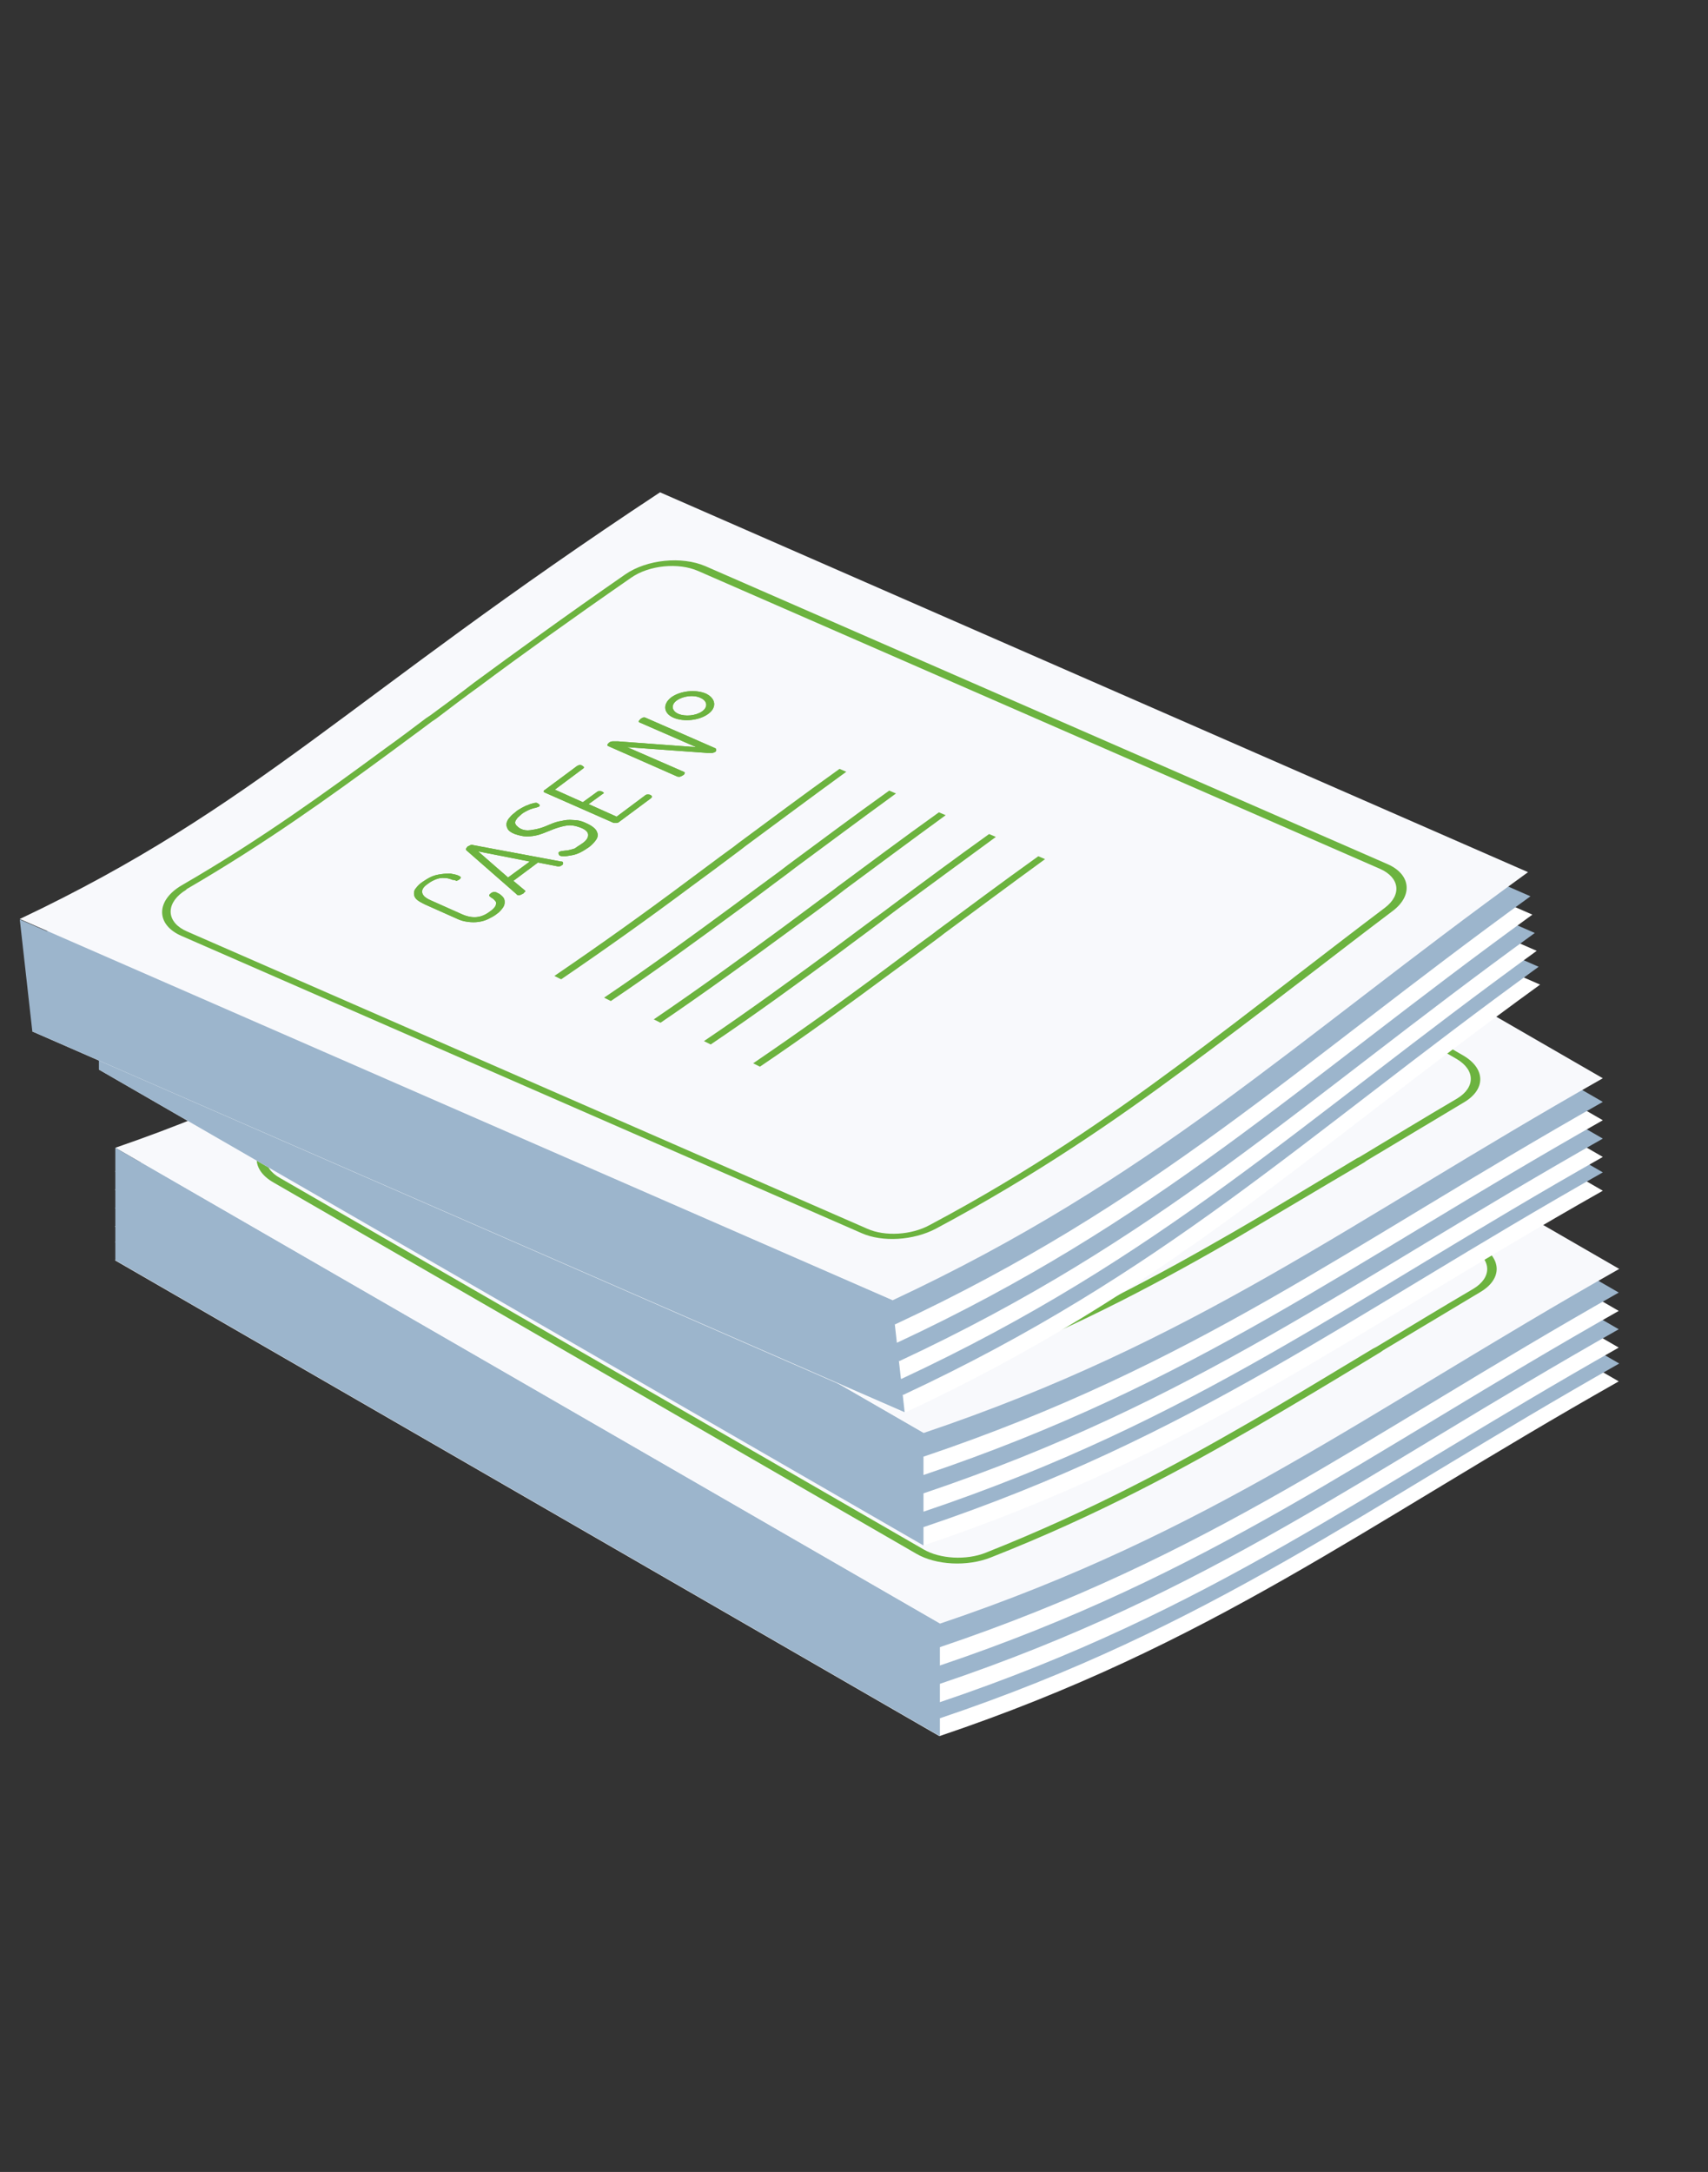 <?xml version="1.0" encoding="utf-8"?>
<!-- Generator: Adobe Illustrator 22.1.0, SVG Export Plug-In . SVG Version: 6.00 Build 0)  -->
<svg version="1.1" id="Layer_1" xmlns="http://www.w3.org/2000/svg" xmlns:xlink="http://www.w3.org/1999/xlink" x="0px" y="0px"
	 viewBox="0 0 354 450" style="enable-background:new 0 0 354 450;" xml:space="preserve">
<rect x="0" y="0" width="354" height="450" fill="#333333" stroke="none"/>
<style type="text/css">
	.st0{fill:#FFFFFF;}
	.st1{fill:#9CB5CC;}
	.st2{fill:#F8F9FC;}
	.st3{fill:#6CB33F;}
</style>
<path class="st0" d="M165.6,188.1c-69,35.1-90.3,55.3-141.8,73l170.9,98.6c56.4-19,87.6-43.4,140.8-73.5L165.6,188.1z"/>
<path class="st1" d="M165.6,184.3c-69,35.1-90.3,55.3-141.8,73L194.8,356c56.4-19,87.6-43.4,140.8-73.5L165.6,184.3z"/>
<path class="st0" d="M165.6,181.1c-69,35.1-90.3,55.3-141.8,73l170.9,98.6c56.4-19,87.6-43.4,140.8-73.5L165.6,181.1z"/>
<path class="st1" d="M165.6,177.3c-69,35.1-90.3,55.3-141.8,73l170.9,98.6c56.4-19,87.6-43.4,140.8-73.5L165.6,177.3z"/>
<path class="st0" d="M165.6,173.5c-69,35.1-90.3,55.3-141.8,73l170.9,98.6c56.4-19,87.6-43.4,140.8-73.5L165.6,173.5z"/>
<path class="st1" d="M165.6,169.7c-69,35.1-90.3,55.3-141.8,73l170.9,98.6c56.4-19,87.6-43.4,140.8-73.5L165.6,169.7z"/>
<g>
	<path class="st2" d="M335.6,262.9c-53.1,30.1-84.4,54.5-140.8,73.5L23.9,237.8c51.5-17.7,72.8-37.9,141.8-73L335.6,262.9z"/>
	<path class="st3" d="M259.9,295.8c-14.4,8.3-32.2,18.1-54.6,26.9c-4.8,1.9-11.3,1.6-15.4-0.8L56.7,245c-5.1-2.9-4.6-7.8,1.3-10.4
		c17-7.5,31.6-15.7,45-23.4c3-1.7,6-3.5,9.1-5.3l0.9-0.5c3.2-1.8,6.4-3.7,9.8-5.7c8.5-4.9,20-11.5,33.6-18.8
		c4.8-2.5,12.1-2.5,16.7,0.2L306.7,258c4.6,2.7,4.7,7,0.1,9.7c-7,4.2-13.7,8.2-20.2,12.1l-0.4,0.3
		C277,285.7,268.5,290.8,259.9,295.8z M58.1,235.9c-3.9,2.3-4,6,0,8.2l133.3,76.9c3.4,2,8.9,2.3,12.9,0.7
		c22.2-8.8,39.9-18.5,54.3-26.8c8.5-4.9,17-10.1,26-15.5l0.6-0.3c6.5-3.9,13.2-8,20.2-12.1c3.8-2.3,3.8-5.9-0.1-8.2l-133.5-77.1
		c-3.8-2.2-10-2.3-14-0.1c-13.6,7.3-25.1,13.8-33.6,18.7c-3.4,2-6.7,3.9-9.8,5.7l-0.9,0.5c-3.1,1.8-6.2,3.6-9.1,5.3
		c-13.5,7.8-28.1,16-45.2,23.5C58.8,235.6,58.5,235.8,58.1,235.9z"/>
</g>
<polygon class="st1" points="194.8,359.7 23.9,261.1 23.9,237.8 194.8,336.4 "/>
<path class="st0" d="M162.3,148.6c-69,35.1-90.3,55.3-141.8,73l170.9,98.6c56.4-19,87.6-43.4,140.8-73.5L162.3,148.6z"/>
<path class="st1" d="M162.3,144.8c-69,35.1-90.3,55.3-141.8,73l170.9,98.6c56.4-19,87.6-43.4,140.8-73.5L162.3,144.8z"/>
<path class="st0" d="M162.3,141.6c-69,35.1-90.3,55.3-141.8,73l170.9,98.6c56.4-19,87.6-43.4,140.8-73.5L162.3,141.6z"/>
<path class="st1" d="M162.3,137.8c-69,35.1-90.3,55.3-141.8,73l170.9,98.6c56.4-19,87.6-43.4,140.8-73.5L162.3,137.8z"/>
<path class="st0" d="M162.3,134c-69,35.1-90.3,55.3-141.8,73l170.9,98.6c56.4-19,87.6-43.4,140.8-73.5L162.3,134z"/>
<path class="st1" d="M162.3,130.2c-69,35.1-90.3,55.3-141.8,73l170.9,98.6c56.4-19,87.6-43.4,140.8-73.5L162.3,130.2z"/>
<g>
	<path class="st2" d="M332.2,223.4c-53.1,30.1-84.4,54.5-140.8,73.5L20.5,198.3c51.5-17.7,72.8-37.9,141.8-73L332.2,223.4z"/>
	<path class="st3" d="M256.6,256.3c-14.4,8.3-32.2,18.1-54.6,26.9c-4.8,1.9-11.3,1.6-15.4-0.8L53.4,205.5c-5.1-2.9-4.6-7.8,1.3-10.4
		c17-7.5,31.6-15.7,45-23.4c3-1.7,6-3.5,9.1-5.3l0.9-0.5c3.2-1.8,6.4-3.7,9.8-5.7c8.5-4.9,20-11.5,33.6-18.8
		c4.8-2.5,12.1-2.5,16.7,0.2l133.5,77.1c4.6,2.7,4.7,7,0.1,9.7c-7,4.2-13.7,8.2-20.2,12.1l-0.4,0.3
		C273.6,246.2,265.1,251.3,256.6,256.3z M54.8,196.4c-3.9,2.3-4,6,0,8.2L188,281.6c3.4,2,8.9,2.3,12.9,0.7
		c22.2-8.8,39.9-18.5,54.3-26.8c8.5-4.9,17-10.1,26-15.5l0.6-0.3c6.5-3.9,13.2-8,20.2-12.1c3.8-2.3,3.8-5.9-0.1-8.2l-133.5-77.1
		c-3.9-2.2-10-2.3-14-0.1c-13.6,7.3-25.1,13.8-33.6,18.7c-3.4,2-6.7,3.9-9.8,5.7l-0.9,0.5c-3.1,1.8-6.2,3.6-9.1,5.3
		c-13.5,7.8-28.1,16-45.2,23.5C55.5,196.1,55.1,196.3,54.8,196.4z"/>
	<g>
		<path class="st3" d="M159.4,207.2c-9,5.2-18.7,10.7-28.8,16l-1.3-0.8c10.1-5.3,19.8-10.8,28.7-16c3.6-2.1,7.4-4.3,11.2-6.5l1-0.6
			c7-4.1,14.3-8.3,22.5-13l1.4,0.8c-8.2,4.7-15.5,8.9-22.5,13l-1,0.6C166.8,202.9,163.1,205,159.4,207.2z"/>
		<path class="st3" d="M169.2,212.8c-9,5.2-18.7,10.7-28.8,16l-1.3-0.8c10.1-5.3,19.8-10.8,28.7-16c3.4-1.9,6.8-3.9,10.3-6l1.8-1.1
			c7-4.1,14.3-8.3,22.5-13l1.4,0.8c-8.2,4.7-15.5,8.9-22.5,13l-1.8,1.1C176,208.8,172.5,210.8,169.2,212.8z"/>
		<path class="st3" d="M178.9,218.4c-9,5.2-18.7,10.7-28.8,16l-1.3-0.8c10.1-5.3,19.8-10.8,28.7-16c3.6-2.1,7.4-4.3,11.2-6.5l1-0.6
			c7-4.1,14.3-8.3,22.5-13l1.4,0.8c-8.2,4.7-15.5,8.9-22.5,13l-1,0.6C186.3,214.1,182.6,216.3,178.9,218.4z"/>
		<path class="st3" d="M188.7,224c-9,5.2-18.7,10.7-28.8,16l-1.3-0.8c10.1-5.3,19.8-10.8,28.7-16c3.6-2.1,7.4-4.3,11.2-6.5l1.7-1
			c6.8-4,13.9-8.1,21.8-12.6l1.4,0.8c-7.9,4.5-15,8.6-21.8,12.6l-1.7,1C196,219.8,192.3,221.9,188.7,224z"/>
		<path class="st3" d="M198.4,229.7c-9,5.2-18.7,10.7-28.8,16l-1.3-0.8c10.1-5.3,19.8-10.8,28.7-16c3.6-2.1,7.4-4.3,11.2-6.5l1-0.6
			c7-4.1,14.3-8.3,22.5-13l1.4,0.8c-8.2,4.7-15.5,8.9-22.5,13l-1,0.6C205.8,225.4,202.1,227.6,198.4,229.7z"/>
		<g>
			<g>
				<g>
					<path class="st3" d="M110.6,200.1c-0.2-0.1-0.5-0.2-0.9-0.4c-0.3-0.1-0.7-0.2-1.2-0.2c-0.4,0-0.9,0-1.5,0.1
						c-0.5,0.1-1.1,0.3-1.7,0.7c-0.9,0.5-1.4,1.1-1.4,1.7c0,0.6,0.5,1.1,1.6,1.7l6.2,3.6c1,0.6,2.1,0.9,3.1,0.9c1,0,2-0.3,2.9-0.8
						c0.6-0.3,1-0.7,1.2-1c0.2-0.3,0.2-0.6,0.2-0.8c-0.1-0.2-0.2-0.5-0.4-0.7c-0.2-0.2-0.4-0.4-0.6-0.5c-0.3-0.2-0.3-0.4,0.1-0.7
						c0.2-0.1,0.4-0.2,0.7-0.2c0.2,0,0.5,0.1,0.8,0.3c0.5,0.3,0.8,0.6,1,0.9c0.2,0.3,0.3,0.7,0.3,1.1c0,0.4-0.2,0.8-0.6,1.2
						c-0.3,0.4-0.8,0.8-1.5,1.2c-0.6,0.3-1.2,0.6-1.8,0.8c-0.7,0.2-1.3,0.3-2.1,0.3c-0.7,0-1.4-0.1-2.2-0.2c-0.8-0.2-1.5-0.5-2.3-1
						l-6.2-3.6c-0.8-0.4-1.3-0.9-1.6-1.3c-0.3-0.4-0.4-0.9-0.4-1.3c0-0.4,0.2-0.8,0.6-1.2c0.4-0.4,0.8-0.7,1.4-1.1
						c0.6-0.4,1.3-0.7,2-0.9c0.7-0.2,1.4-0.3,2-0.3c0.7,0,1.3,0,1.9,0.1c0.6,0.1,1.1,0.3,1.6,0.6c0.3,0.2,0.5,0.3,0.5,0.5
						c0,0.1-0.1,0.2-0.3,0.4c-0.2,0.1-0.4,0.2-0.6,0.2C111,200.2,110.8,200.2,110.6,200.1z"/>
					<path class="st3" d="M124.8,204.6c-0.2,0.1-0.4,0.2-0.7,0.2c-0.3,0-0.5,0-0.7-0.1c-0.1,0-0.1-0.1-0.1-0.1l-9.4-10.2
						c-0.1-0.1-0.1-0.2-0.1-0.4c0.1-0.1,0.2-0.2,0.4-0.3c0.2-0.1,0.4-0.2,0.6-0.2c0.2,0,0.4,0,0.6,0l17.7,5.4c0,0,0,0,0.1,0
						c0,0,0,0,0.1,0c0.2,0.1,0.2,0.2,0.2,0.4c-0.1,0.2-0.2,0.3-0.4,0.4c-0.3,0.1-0.5,0.2-0.8,0.1l-4-1.2l-5.5,3.2l2.2,2.3
						c0.1,0.1,0.1,0.2,0.1,0.3C125,204.4,125,204.5,124.8,204.6z M126.9,198.1l-10.4-3.2l5.6,6L126.9,198.1z"/>
					<path class="st3" d="M138.1,195.7c0.9-0.5,1.4-1.1,1.5-1.7c0.1-0.6-0.4-1.1-1.3-1.6c-0.7-0.4-1.5-0.7-2.2-0.7
						c-0.7-0.1-1.5,0-2.2,0.1c-0.8,0.1-1.5,0.3-2.3,0.5c-0.8,0.2-1.5,0.4-2.3,0.5c-0.8,0.1-1.6,0.1-2.3,0.1
						c-0.8-0.1-1.6-0.4-2.4-0.8c-0.7-0.4-1.2-0.8-1.4-1.3c-0.2-0.4-0.2-0.8-0.1-1.2c0.1-0.4,0.4-0.8,0.8-1.1
						c0.4-0.3,0.8-0.7,1.3-0.9c0.4-0.2,0.8-0.4,1.2-0.6c0.5-0.2,0.9-0.4,1.3-0.5c0.4-0.1,0.8-0.2,1.2-0.2c0.4,0,0.6,0,0.8,0.1
						c0.1,0.1,0.2,0.2,0.3,0.4c0.1,0.2,0,0.3-0.2,0.4c-0.1,0.1-0.2,0.1-0.5,0.1c-0.2,0-0.5,0.1-0.8,0.2c-0.3,0.1-0.7,0.2-1,0.3
						c-0.4,0.1-0.8,0.3-1.2,0.6c-0.4,0.2-0.7,0.4-1,0.7c-0.3,0.2-0.5,0.5-0.5,0.8c-0.1,0.3-0.1,0.5,0.1,0.8c0.1,0.3,0.4,0.5,0.9,0.8
						c0.6,0.4,1.3,0.5,1.9,0.5c0.7,0,1.4-0.1,2.1-0.2c0.7-0.2,1.5-0.3,2.2-0.6c0.8-0.2,1.5-0.4,2.4-0.5c0.8-0.1,1.7-0.1,2.5,0
						c0.9,0.1,1.8,0.5,2.7,1c0.7,0.4,1.2,0.8,1.5,1.2c0.3,0.4,0.5,0.8,0.4,1.2c0,0.4-0.2,0.8-0.6,1.2c-0.4,0.4-0.8,0.8-1.5,1.1
						c-0.6,0.4-1.3,0.7-2,0.8c-0.7,0.2-1.3,0.3-1.9,0.4c-0.6,0.1-1.1,0.1-1.5,0.1c-0.4,0-0.7-0.1-0.9-0.2c-0.2-0.1-0.3-0.2-0.3-0.4
						c0-0.2,0-0.3,0.2-0.4c0.1-0.1,0.4-0.1,0.7-0.1c0.3,0,0.7,0,1.1,0c0.4,0,0.9-0.1,1.5-0.2C136.8,196.3,137.4,196,138.1,195.7z"/>
					<path class="st3" d="M139.2,187.2l3.1-1.8c0.2-0.1,0.3-0.1,0.5-0.1c0.2,0,0.4,0.1,0.5,0.2c0.1,0.1,0.2,0.2,0.3,0.3
						c0,0.1,0,0.2-0.2,0.3l-3.1,1.8l5.5,3.2l6.4-3.7c0.2-0.1,0.3-0.1,0.6-0.1c0.2,0,0.4,0.1,0.6,0.2c0.1,0.1,0.2,0.2,0.3,0.3
						c0.1,0.1,0,0.2-0.2,0.3l-7.1,4.1c-0.1,0.1-0.3,0.1-0.5,0.2c-0.2,0-0.4,0-0.6-0.1l-13.5-7.8c-0.2-0.1-0.2-0.2-0.2-0.3
						c0-0.1,0.1-0.2,0.3-0.3l7.1-4.1c0.2-0.1,0.4-0.1,0.6-0.1c0.2,0,0.4,0.1,0.5,0.2c0.2,0.1,0.3,0.2,0.3,0.3c0,0.1,0,0.2-0.2,0.3
						l-6.4,3.7L139.2,187.2z"/>
					<path class="st3" d="M167.6,179.9c-0.2,0.1-0.4,0.2-0.7,0.2c-0.3,0-0.6,0-0.9-0.1l-16.3-3l11,6.4c0.2,0.1,0.2,0.2,0.2,0.3
						c-0.1,0.1-0.2,0.2-0.3,0.3c-0.2,0.1-0.4,0.2-0.6,0.2c-0.2,0-0.4,0-0.6-0.1l-13.5-7.8c-0.2-0.1-0.2-0.2-0.2-0.3
						c0.1-0.1,0.2-0.2,0.3-0.3c0.2-0.1,0.5-0.2,0.9-0.2c0.3,0,0.7,0.1,1.1,0.1l16,3l-11-6.4c-0.2-0.1-0.2-0.2-0.2-0.3
						c0.1-0.1,0.2-0.2,0.4-0.3c0.2-0.1,0.3-0.2,0.6-0.2c0.2,0,0.4,0,0.6,0.1l13.6,7.8c0.2,0.1,0.2,0.2,0.2,0.3
						C167.9,179.7,167.8,179.8,167.6,179.9z"/>
				</g>
				<path class="st3" d="M167.1,171.9c-2,1.2-5.3,1.2-7.2,0c-2-1.2-2-3,0-4.2c2-1.2,5.2-1.2,7.2,0
					C169.1,168.9,169.1,170.8,167.1,171.9z M161,168.4c-1.4,0.8-1.4,2.1,0,2.8c1.4,0.8,3.6,0.8,4.9,0c1.4-0.8,1.4-2.1,0-2.8
					C164.5,167.6,162.3,167.6,161,168.4z"/>
			</g>
			<g>
				<g>
					<path class="st3" d="M110.6,200.1c-0.2-0.1-0.5-0.2-0.9-0.4c-0.3-0.1-0.7-0.2-1.2-0.2c-0.4,0-0.9,0-1.5,0.1
						c-0.5,0.1-1.1,0.3-1.7,0.7c-0.9,0.5-1.4,1.1-1.4,1.7c0,0.6,0.5,1.1,1.6,1.7l6.2,3.6c1,0.6,2.1,0.9,3.1,0.9c1,0,2-0.3,2.9-0.8
						c0.6-0.3,1-0.7,1.2-1c0.2-0.3,0.2-0.6,0.2-0.8c-0.1-0.2-0.2-0.5-0.4-0.7c-0.2-0.2-0.4-0.4-0.6-0.5c-0.3-0.2-0.3-0.4,0.1-0.7
						c0.2-0.1,0.4-0.2,0.7-0.2c0.2,0,0.5,0.1,0.8,0.3c0.5,0.3,0.8,0.6,1,0.9c0.2,0.3,0.3,0.7,0.3,1.1c0,0.4-0.2,0.8-0.6,1.2
						c-0.3,0.4-0.8,0.8-1.5,1.2c-0.6,0.3-1.2,0.6-1.8,0.8c-0.7,0.2-1.3,0.3-2.1,0.3c-0.7,0-1.4-0.1-2.2-0.2c-0.8-0.2-1.5-0.5-2.3-1
						l-6.2-3.6c-0.8-0.4-1.3-0.9-1.6-1.3c-0.3-0.4-0.4-0.9-0.4-1.3c0-0.4,0.2-0.8,0.6-1.2c0.4-0.4,0.8-0.7,1.4-1.1
						c0.6-0.4,1.3-0.7,2-0.9c0.7-0.2,1.4-0.3,2-0.3c0.7,0,1.3,0,1.9,0.1c0.6,0.1,1.1,0.3,1.6,0.6c0.3,0.2,0.5,0.3,0.5,0.5
						c0,0.1-0.1,0.2-0.3,0.4c-0.2,0.1-0.4,0.2-0.6,0.2C111,200.2,110.8,200.2,110.6,200.1z"/>
					<path class="st3" d="M124.8,204.6c-0.2,0.1-0.4,0.2-0.7,0.2c-0.3,0-0.5,0-0.7-0.1c-0.1,0-0.1-0.1-0.1-0.1l-9.4-10.2
						c-0.1-0.1-0.1-0.2-0.1-0.4c0.1-0.1,0.2-0.2,0.4-0.3c0.2-0.1,0.4-0.2,0.6-0.2c0.2,0,0.4,0,0.6,0l17.7,5.4c0,0,0,0,0.1,0
						c0,0,0,0,0.1,0c0.2,0.1,0.2,0.2,0.2,0.4c-0.1,0.2-0.2,0.3-0.4,0.4c-0.3,0.1-0.5,0.2-0.8,0.1l-4-1.2l-5.5,3.2l2.2,2.3
						c0.1,0.1,0.1,0.2,0.1,0.3C125,204.4,125,204.5,124.8,204.6z M126.9,198.1l-10.4-3.2l5.6,6L126.9,198.1z"/>
					<path class="st3" d="M138.1,195.7c0.9-0.5,1.4-1.1,1.5-1.7c0.1-0.6-0.4-1.1-1.3-1.6c-0.7-0.4-1.5-0.7-2.2-0.7
						c-0.7-0.1-1.5,0-2.2,0.1c-0.8,0.1-1.5,0.3-2.3,0.5c-0.8,0.2-1.5,0.4-2.3,0.5c-0.8,0.1-1.6,0.1-2.3,0.1
						c-0.8-0.1-1.6-0.4-2.4-0.8c-0.7-0.4-1.2-0.8-1.4-1.3c-0.2-0.4-0.2-0.8-0.1-1.2c0.1-0.4,0.4-0.8,0.8-1.1
						c0.4-0.3,0.8-0.7,1.3-0.9c0.4-0.2,0.8-0.4,1.2-0.6c0.5-0.2,0.9-0.4,1.3-0.5c0.4-0.1,0.8-0.2,1.2-0.2c0.4,0,0.6,0,0.8,0.1
						c0.1,0.1,0.2,0.2,0.3,0.4c0.1,0.2,0,0.3-0.2,0.4c-0.1,0.1-0.2,0.1-0.5,0.1c-0.2,0-0.5,0.1-0.8,0.2c-0.3,0.1-0.7,0.2-1,0.3
						c-0.4,0.1-0.8,0.3-1.2,0.6c-0.4,0.2-0.7,0.4-1,0.7c-0.3,0.2-0.5,0.5-0.5,0.8c-0.1,0.3-0.1,0.5,0.1,0.8c0.1,0.3,0.4,0.5,0.9,0.8
						c0.6,0.4,1.3,0.5,1.9,0.5c0.7,0,1.4-0.1,2.1-0.2c0.7-0.2,1.5-0.3,2.2-0.6c0.8-0.2,1.5-0.4,2.4-0.5c0.8-0.1,1.7-0.1,2.5,0
						c0.9,0.1,1.8,0.5,2.7,1c0.7,0.4,1.2,0.8,1.5,1.2c0.3,0.4,0.5,0.8,0.4,1.2c0,0.4-0.2,0.8-0.6,1.2c-0.4,0.4-0.8,0.8-1.5,1.1
						c-0.6,0.4-1.3,0.7-2,0.8c-0.7,0.2-1.3,0.3-1.9,0.4c-0.6,0.1-1.1,0.1-1.5,0.1c-0.4,0-0.7-0.1-0.9-0.2c-0.2-0.1-0.3-0.2-0.3-0.4
						c0-0.2,0-0.3,0.2-0.4c0.1-0.1,0.4-0.1,0.7-0.1c0.3,0,0.7,0,1.1,0c0.4,0,0.9-0.1,1.5-0.2C136.8,196.3,137.4,196,138.1,195.7z"/>
					<path class="st3" d="M139.2,187.2l3.1-1.8c0.2-0.1,0.3-0.1,0.5-0.1c0.2,0,0.4,0.1,0.5,0.2c0.1,0.1,0.2,0.2,0.3,0.3
						c0,0.1,0,0.2-0.2,0.3l-3.1,1.8l5.5,3.2l6.4-3.7c0.2-0.1,0.3-0.1,0.6-0.1c0.2,0,0.4,0.1,0.6,0.2c0.1,0.1,0.2,0.2,0.3,0.3
						c0.1,0.1,0,0.2-0.2,0.3l-7.1,4.1c-0.1,0.1-0.3,0.1-0.5,0.2c-0.2,0-0.4,0-0.6-0.1l-13.5-7.8c-0.2-0.1-0.2-0.2-0.2-0.3
						c0-0.1,0.1-0.2,0.3-0.3l7.1-4.1c0.2-0.1,0.4-0.1,0.6-0.1c0.2,0,0.4,0.1,0.5,0.2c0.2,0.1,0.3,0.2,0.3,0.3c0,0.1,0,0.2-0.2,0.3
						l-6.4,3.7L139.2,187.2z"/>
					<path class="st3" d="M167.6,179.9c-0.2,0.1-0.4,0.2-0.7,0.2c-0.3,0-0.6,0-0.9-0.1l-16.3-3l11,6.4c0.2,0.1,0.2,0.2,0.2,0.3
						c-0.1,0.1-0.2,0.2-0.3,0.3c-0.2,0.1-0.4,0.2-0.6,0.2c-0.2,0-0.4,0-0.6-0.1l-13.5-7.8c-0.2-0.1-0.2-0.2-0.2-0.3
						c0.1-0.1,0.2-0.2,0.3-0.3c0.2-0.1,0.5-0.2,0.9-0.2c0.3,0,0.7,0.1,1.1,0.1l16,3l-11-6.4c-0.2-0.1-0.2-0.2-0.2-0.3
						c0.1-0.1,0.2-0.2,0.4-0.3c0.2-0.1,0.3-0.2,0.6-0.2c0.2,0,0.4,0,0.6,0.1l13.6,7.8c0.2,0.1,0.2,0.2,0.2,0.3
						C167.9,179.7,167.8,179.8,167.6,179.9z"/>
				</g>
				<path class="st3" d="M167.1,171.9c-2,1.2-5.3,1.2-7.2,0c-2-1.2-2-3,0-4.2c2-1.2,5.2-1.2,7.2,0
					C169.1,168.9,169.1,170.8,167.1,171.9z M161,168.4c-1.4,0.8-1.4,2.1,0,2.8c1.4,0.8,3.6,0.8,4.9,0c1.4-0.8,1.4-2.1,0-2.8
					C164.5,167.6,162.3,167.6,161,168.4z"/>
			</g>
		</g>
	</g>
</g>
<polygon class="st1" points="191.4,320.2 20.5,221.6 20.5,198.3 191.4,296.9 "/>
<path class="st0" d="M139.4,125.3c-64.6,42.6-83.5,65-132.7,88.4l180.8,79c54-25.2,82.3-52.9,131.7-88.7L139.4,125.3z"/>
<path class="st1" d="M139,121.6c-64.6,42.6-83.5,65-132.7,88.4l180.9,79c54-25.2,82.3-52.9,131.7-88.7L139,121.6z"/>
<path class="st0" d="M138.6,118.3c-64.6,42.6-83.5,65-132.7,88.4l180.9,79c54-25.2,82.3-52.9,131.7-88.7L138.6,118.3z"/>
<path class="st1" d="M138.2,114.6c-64.6,42.6-83.5,65-132.7,88.4l180.9,79c54-25.2,82.3-52.9,131.7-88.7L138.2,114.6z"/>
<path class="st0" d="M137.8,110.8c-64.6,42.6-83.5,65-132.7,88.4l180.8,79c54-25.2,82.3-52.9,131.7-88.7L137.8,110.8z"/>
<path class="st1" d="M137.4,107c-64.6,42.6-83.5,65-132.7,88.4l180.8,79c54-25.2,82.3-52.9,131.7-88.7L137.4,107z"/>
<g>
	<path class="st2" d="M316.7,180.7c-49.5,35.8-77.8,63.5-131.7,88.7l-180.9-79c49.2-23.3,68.1-45.8,132.7-88.4L316.7,180.7z"/>
	<path class="st3" d="M245.1,221.8c-13.4,9.9-30,21.5-51.2,32.8c-4.6,2.4-11,2.8-15.3,0.9l-141-61.6c-5.3-2.3-5.4-7.3,0.1-10.5
		c16.1-9.3,29.6-19.1,42.1-28.3c2.8-2,5.6-4.1,8.5-6.3l0.9-0.6c3-2.2,6-4.4,9.1-6.8c7.9-5.8,18.6-13.6,31.3-22.4
		c4.5-3.1,11.7-3.8,16.6-1.7l141.3,61.7c4.9,2.1,5.4,6.5,1.2,9.7c-6.5,4.9-12.7,9.7-18.7,14.3l-0.4,0.3
		C261,209.9,253.1,215.9,245.1,221.8z M37.9,184.8c-3.7,2.7-3.3,6.4,0.9,8.2l141,61.6c3.6,1.6,9.1,1.3,12.9-0.8
		c21.1-11.2,37.6-22.8,51-32.7c7.9-5.8,15.8-11.9,24.1-18.3l0.5-0.4c6-4.6,12.2-9.4,18.7-14.3c3.6-2.7,3.1-6.3-1-8.1l-141.3-61.7
		c-4.1-1.8-10.2-1.2-13.9,1.4c-12.7,8.8-23.4,16.5-31.3,22.4c-3.2,2.3-6.2,4.6-9.1,6.8l-0.9,0.6c-2.9,2.2-5.7,4.2-8.5,6.3
		c-12.5,9.2-26.1,19-42.3,28.4C38.6,184.4,38.2,184.6,37.9,184.8z"/>
	<g>
		<path class="st3" d="M143.1,183.8c-8.3,6.2-17.4,12.7-26.8,19.1l-1.4-0.7c9.4-6.4,18.5-12.9,26.8-19.1c3.4-2.5,6.8-5.1,10.4-7.7
			l0.9-0.7c6.5-4.8,13.3-9.9,21-15.4l1.4,0.6c-7.7,5.6-14.4,10.6-20.9,15.4l-0.9,0.7C149.9,178.8,146.5,181.3,143.1,183.8z"/>
		<path class="st3" d="M153.4,188.3c-8.3,6.1-17.3,12.7-26.8,19.1l-1.4-0.7c9.5-6.4,18.5-13,26.8-19.1c3.1-2.3,6.3-4.7,9.6-7.1
			l1.7-1.3c6.5-4.8,13.3-9.9,21-15.4l1.4,0.6c-7.7,5.6-14.4,10.6-20.9,15.4l-1.7,1.3C159.7,183.6,156.6,186,153.4,188.3z"/>
		<path class="st3" d="M163.7,192.8c-8.3,6.1-17.4,12.7-26.8,19.1l-1.4-0.7c9.4-6.4,18.5-13,26.8-19.1c3.4-2.5,6.8-5.1,10.4-7.7
			l0.9-0.7c6.5-4.8,13.3-9.9,21-15.4l1.4,0.6c-7.7,5.6-14.4,10.6-20.9,15.4l-0.9,0.7C170.6,187.8,167.1,190.3,163.7,192.8z"/>
		<path class="st3" d="M174.1,197.3c-8.3,6.1-17.3,12.7-26.8,19.1l-1.4-0.7c9.5-6.4,18.5-13,26.8-19.1c3.4-2.5,6.8-5.1,10.4-7.7
			l1.6-1.2c6.3-4.7,12.9-9.6,20.3-14.9l1.4,0.6c-7.4,5.4-13.9,10.2-20.3,14.9l-1.6,1.2C180.9,192.3,177.4,194.8,174.1,197.3z"/>
		<path class="st3" d="M184.4,201.8C176,208,167,214.6,157.5,221l-1.4-0.7c9.4-6.4,18.5-12.9,26.8-19.1c3.4-2.5,6.8-5.1,10.4-7.7
			l0.9-0.7c6.5-4.8,13.3-9.9,21-15.4l1.4,0.6c-7.7,5.6-14.4,10.6-20.9,15.4l-0.9,0.7C191.2,196.8,187.8,199.3,184.4,201.8z"/>
		<g>
			<g>
				<g>
					<path class="st3" d="M93.8,182.3c-0.2-0.1-0.5-0.2-0.9-0.3c-0.4-0.1-0.8-0.1-1.2-0.1c-0.4,0-0.9,0.1-1.4,0.3
						c-0.5,0.2-1.1,0.5-1.6,0.9c-0.9,0.6-1.3,1.2-1.2,1.8c0.1,0.6,0.6,1.1,1.7,1.6l6.5,2.9c1.1,0.5,2.2,0.7,3.1,0.6
						c1-0.1,1.9-0.5,2.8-1.2c0.6-0.4,0.9-0.8,1.1-1.1c0.1-0.3,0.2-0.6,0.1-0.8c-0.1-0.2-0.3-0.4-0.5-0.6c-0.2-0.2-0.5-0.3-0.7-0.5
						c-0.3-0.2-0.3-0.4,0.1-0.7c0.2-0.2,0.4-0.2,0.6-0.3c0.2,0,0.5,0,0.8,0.2c0.5,0.2,0.8,0.5,1.1,0.8c0.3,0.3,0.4,0.7,0.4,1.1
						c0,0.4-0.1,0.8-0.4,1.2c-0.3,0.4-0.7,0.9-1.3,1.3c-0.5,0.4-1.1,0.7-1.7,1c-0.6,0.3-1.3,0.5-2,0.6c-0.7,0.1-1.4,0.1-2.2,0
						c-0.8-0.1-1.6-0.3-2.4-0.7l-6.5-2.9c-0.8-0.4-1.4-0.7-1.8-1.1c-0.4-0.4-0.5-0.8-0.5-1.2c0-0.4,0.1-0.8,0.5-1.2
						c0.3-0.4,0.7-0.8,1.3-1.2c0.6-0.4,1.2-0.8,1.9-1.1c0.7-0.3,1.3-0.4,2-0.5c0.6-0.1,1.3-0.1,1.9-0.1c0.6,0.1,1.1,0.2,1.6,0.4
						c0.4,0.2,0.5,0.3,0.5,0.4c0,0.1-0.1,0.3-0.3,0.4c-0.2,0.2-0.4,0.2-0.6,0.3C94.2,182.3,94,182.3,93.8,182.3z"/>
					<path class="st3" d="M108.5,185.1c-0.2,0.1-0.4,0.2-0.6,0.3c-0.3,0.1-0.5,0.1-0.7,0c-0.1,0-0.1-0.1-0.1-0.1l-10.4-9.1
						c-0.1-0.1-0.2-0.2-0.1-0.4c0.1-0.1,0.2-0.3,0.3-0.4c0.2-0.1,0.4-0.2,0.6-0.3c0.2-0.1,0.4-0.1,0.6,0l18.2,3.4c0,0,0.1,0,0.1,0
						c0,0,0,0,0.1,0c0.2,0.1,0.2,0.2,0.2,0.4c0,0.2-0.1,0.3-0.3,0.4c-0.2,0.2-0.5,0.2-0.8,0.2l-4.1-0.8l-5.1,3.8l2.4,2
						c0.1,0.1,0.1,0.2,0.1,0.2C108.6,184.9,108.6,185,108.5,185.1z M109.8,178.5l-10.7-2.1l6.2,5.4L109.8,178.5z"/>
					<path class="st3" d="M120.6,174.8c0.9-0.6,1.3-1.2,1.3-1.8c0-0.6-0.5-1.1-1.5-1.5c-0.8-0.3-1.5-0.5-2.3-0.5
						c-0.7,0-1.5,0.2-2.2,0.4c-0.7,0.2-1.5,0.5-2.2,0.8c-0.7,0.3-1.5,0.6-2.2,0.8c-0.8,0.2-1.5,0.3-2.3,0.3c-0.8,0-1.6-0.2-2.5-0.5
						c-0.8-0.3-1.3-0.7-1.5-1.1c-0.2-0.4-0.3-0.8-0.2-1.2c0.1-0.4,0.3-0.8,0.7-1.2c0.3-0.4,0.7-0.7,1.2-1.1c0.3-0.3,0.7-0.5,1.2-0.8
						c0.4-0.2,0.9-0.5,1.3-0.6c0.4-0.2,0.8-0.3,1.2-0.4c0.4-0.1,0.6-0.1,0.8,0c0.1,0.1,0.3,0.2,0.4,0.3c0.1,0.2,0.1,0.3-0.1,0.4
						c-0.1,0.1-0.2,0.1-0.5,0.2c-0.2,0.1-0.5,0.1-0.8,0.2c-0.3,0.1-0.6,0.2-1,0.4c-0.4,0.2-0.8,0.4-1.2,0.7
						c-0.3,0.3-0.6,0.5-0.9,0.8c-0.2,0.3-0.4,0.5-0.5,0.8c-0.1,0.3,0,0.5,0.2,0.8c0.2,0.2,0.5,0.5,0.9,0.7c0.6,0.3,1.3,0.4,2,0.3
						c0.7-0.1,1.3-0.2,2-0.4c0.7-0.2,1.4-0.5,2.1-0.8c0.7-0.3,1.5-0.6,2.3-0.7c0.8-0.2,1.6-0.3,2.5-0.2c0.9,0,1.8,0.2,2.8,0.7
						c0.7,0.3,1.3,0.7,1.7,1.1c0.4,0.4,0.5,0.8,0.6,1.2c0,0.4-0.1,0.8-0.5,1.3c-0.3,0.4-0.8,0.9-1.3,1.3c-0.6,0.4-1.2,0.8-1.8,1.1
						c-0.6,0.3-1.2,0.5-1.8,0.6c-0.6,0.1-1.1,0.2-1.5,0.2c-0.4,0-0.7,0-0.9-0.1c-0.2-0.1-0.3-0.2-0.3-0.4c-0.1-0.2,0-0.3,0.1-0.4
						c0.1-0.1,0.3-0.1,0.6-0.2c0.3,0,0.7-0.1,1.1-0.1c0.4-0.1,0.9-0.2,1.5-0.4C119.5,175.5,120,175.2,120.6,174.8z"/>
					<path class="st3" d="M120.8,166.2l2.9-2.1c0.1-0.1,0.3-0.2,0.5-0.2c0.2,0,0.4,0,0.6,0.1c0.1,0.1,0.2,0.1,0.3,0.2
						c0.1,0.1,0,0.2-0.2,0.3l-2.9,2.1l5.8,2.6l5.9-4.4c0.1-0.1,0.3-0.2,0.5-0.2c0.2,0,0.4,0,0.6,0.1c0.2,0.1,0.3,0.2,0.3,0.3
						c0.1,0.1,0,0.2-0.2,0.4l-6.6,4.9c-0.1,0.1-0.3,0.2-0.5,0.2c-0.2,0-0.4,0-0.6,0l-14.3-6.3c-0.2-0.1-0.3-0.2-0.2-0.3
						c0-0.1,0.1-0.2,0.3-0.3l6.6-4.9c0.2-0.1,0.4-0.2,0.5-0.2c0.2,0,0.4,0,0.5,0.1c0.2,0.1,0.3,0.2,0.4,0.3c0.1,0.1,0,0.2-0.1,0.3
						l-5.9,4.4L120.8,166.2z"/>
					<path class="st3" d="M148.2,155.8c-0.2,0.1-0.4,0.2-0.7,0.2c-0.3,0-0.6,0-0.9,0l-16.6-1.2l11.7,5.1c0.2,0.1,0.3,0.2,0.2,0.3
						c0,0.1-0.1,0.3-0.3,0.4c-0.2,0.1-0.3,0.2-0.6,0.3c-0.2,0.1-0.4,0-0.6,0l-14.3-6.3c-0.2-0.1-0.3-0.2-0.2-0.3
						c0-0.1,0.1-0.2,0.3-0.4c0.2-0.2,0.5-0.3,0.8-0.3c0.3,0,0.7,0,1.1,0l16.2,1.2l-11.7-5.1c-0.2-0.1-0.3-0.2-0.2-0.3
						c0-0.1,0.2-0.2,0.3-0.4c0.1-0.1,0.3-0.2,0.5-0.3c0.2-0.1,0.4-0.1,0.6,0l14.4,6.3c0.2,0.1,0.3,0.2,0.2,0.3
						C148.5,155.5,148.4,155.7,148.2,155.8z"/>
				</g>
				<path class="st3" d="M146.8,147.9c-1.9,1.4-5.1,1.7-7.2,0.8c-2.1-0.9-2.3-2.8-0.5-4.2c1.9-1.4,5.1-1.7,7.2-0.8
					C148.4,144.7,148.6,146.6,146.8,147.9z M140.3,145.1c-1.3,0.9-1.1,2.2,0.3,2.8c1.4,0.6,3.6,0.4,4.9-0.5c1.3-0.9,1.1-2.2-0.3-2.8
					C143.8,143.9,141.6,144.2,140.3,145.1z"/>
			</g>
			<g>
				<g>
					<path class="st3" d="M93.8,182.3c-0.2-0.1-0.5-0.2-0.9-0.3c-0.4-0.1-0.8-0.1-1.2-0.1c-0.4,0-0.9,0.1-1.4,0.3
						c-0.5,0.2-1.1,0.5-1.6,0.9c-0.9,0.6-1.3,1.2-1.2,1.8c0.1,0.6,0.6,1.1,1.7,1.6l6.5,2.9c1.1,0.5,2.2,0.7,3.1,0.6
						c1-0.1,1.9-0.5,2.8-1.2c0.6-0.4,0.9-0.8,1.1-1.1c0.1-0.3,0.2-0.6,0.1-0.8c-0.1-0.2-0.3-0.4-0.5-0.6c-0.2-0.2-0.5-0.3-0.7-0.5
						c-0.3-0.2-0.3-0.4,0.1-0.7c0.2-0.2,0.4-0.2,0.6-0.3c0.2,0,0.5,0,0.8,0.2c0.5,0.2,0.8,0.5,1.1,0.8c0.3,0.3,0.4,0.7,0.4,1.1
						c0,0.4-0.1,0.8-0.4,1.2c-0.3,0.4-0.7,0.9-1.3,1.3c-0.5,0.4-1.1,0.7-1.7,1c-0.6,0.3-1.3,0.5-2,0.6c-0.7,0.1-1.4,0.1-2.2,0
						c-0.8-0.1-1.6-0.3-2.4-0.7l-6.5-2.9c-0.8-0.4-1.4-0.7-1.8-1.1c-0.4-0.4-0.5-0.8-0.5-1.2c0-0.4,0.1-0.8,0.5-1.2
						c0.3-0.4,0.7-0.8,1.3-1.2c0.6-0.4,1.2-0.8,1.9-1.1c0.7-0.3,1.3-0.4,2-0.5c0.6-0.1,1.3-0.1,1.9-0.1c0.6,0.1,1.1,0.2,1.6,0.4
						c0.4,0.2,0.5,0.3,0.5,0.4c0,0.1-0.1,0.3-0.3,0.4c-0.2,0.2-0.4,0.2-0.6,0.3C94.2,182.3,94,182.3,93.8,182.3z"/>
					<path class="st3" d="M108.5,185.1c-0.2,0.1-0.4,0.2-0.6,0.3c-0.3,0.1-0.5,0.1-0.7,0c-0.1,0-0.1-0.1-0.1-0.1l-10.4-9.1
						c-0.1-0.1-0.2-0.2-0.1-0.4c0.1-0.1,0.2-0.3,0.3-0.4c0.2-0.1,0.4-0.2,0.6-0.3c0.2-0.1,0.4-0.1,0.6,0l18.2,3.4c0,0,0.1,0,0.1,0
						c0,0,0,0,0.1,0c0.2,0.1,0.2,0.2,0.2,0.4c0,0.2-0.1,0.3-0.3,0.4c-0.2,0.2-0.5,0.2-0.8,0.2l-4.1-0.8l-5.1,3.8l2.4,2
						c0.1,0.1,0.1,0.2,0.1,0.2C108.6,184.9,108.6,185,108.5,185.1z M109.8,178.5l-10.7-2.1l6.2,5.4L109.8,178.5z"/>
					<path class="st3" d="M120.6,174.8c0.9-0.6,1.3-1.2,1.3-1.8c0-0.6-0.5-1.1-1.5-1.5c-0.8-0.3-1.5-0.5-2.3-0.5
						c-0.7,0-1.5,0.2-2.2,0.4c-0.7,0.2-1.5,0.5-2.2,0.8c-0.7,0.3-1.5,0.6-2.2,0.8c-0.8,0.2-1.5,0.3-2.3,0.3c-0.8,0-1.6-0.2-2.5-0.5
						c-0.8-0.3-1.3-0.7-1.5-1.1c-0.2-0.4-0.3-0.8-0.2-1.2c0.1-0.4,0.3-0.8,0.7-1.2c0.3-0.4,0.7-0.7,1.2-1.1c0.3-0.3,0.7-0.5,1.2-0.8
						c0.4-0.2,0.9-0.5,1.3-0.6c0.4-0.2,0.8-0.3,1.2-0.4c0.4-0.1,0.6-0.1,0.8,0c0.1,0.1,0.3,0.2,0.4,0.3c0.1,0.2,0.1,0.3-0.1,0.4
						c-0.1,0.1-0.2,0.1-0.5,0.2c-0.2,0.1-0.5,0.1-0.8,0.2c-0.3,0.1-0.6,0.2-1,0.4c-0.4,0.2-0.8,0.4-1.2,0.7
						c-0.3,0.3-0.6,0.5-0.9,0.8c-0.2,0.3-0.4,0.5-0.5,0.8c-0.1,0.3,0,0.5,0.2,0.8c0.2,0.2,0.5,0.5,0.9,0.7c0.6,0.3,1.3,0.4,2,0.3
						c0.7-0.1,1.3-0.2,2-0.4c0.7-0.2,1.4-0.5,2.1-0.8c0.7-0.3,1.5-0.6,2.3-0.7c0.8-0.2,1.6-0.3,2.5-0.2c0.9,0,1.8,0.2,2.8,0.7
						c0.7,0.3,1.3,0.7,1.7,1.1c0.4,0.4,0.5,0.8,0.6,1.2c0,0.4-0.1,0.8-0.5,1.3c-0.3,0.4-0.8,0.9-1.3,1.3c-0.6,0.4-1.2,0.8-1.8,1.1
						c-0.6,0.3-1.2,0.5-1.8,0.6c-0.6,0.1-1.1,0.2-1.5,0.2c-0.4,0-0.7,0-0.9-0.1c-0.2-0.1-0.3-0.2-0.3-0.4c-0.1-0.2,0-0.3,0.1-0.4
						c0.1-0.1,0.3-0.1,0.6-0.2c0.3,0,0.7-0.1,1.1-0.1c0.4-0.1,0.9-0.2,1.5-0.4C119.5,175.5,120,175.2,120.6,174.8z"/>
					<path class="st3" d="M120.8,166.2l2.9-2.1c0.1-0.1,0.3-0.2,0.5-0.2c0.2,0,0.4,0,0.6,0.1c0.1,0.1,0.2,0.1,0.3,0.2
						c0.1,0.1,0,0.2-0.2,0.3l-2.9,2.1l5.8,2.6l5.9-4.4c0.1-0.1,0.3-0.2,0.5-0.2c0.2,0,0.4,0,0.6,0.1c0.2,0.1,0.3,0.2,0.3,0.3
						c0.1,0.1,0,0.2-0.2,0.4l-6.6,4.9c-0.1,0.1-0.3,0.2-0.5,0.2c-0.2,0-0.4,0-0.6,0l-14.3-6.3c-0.2-0.1-0.3-0.2-0.2-0.3
						c0-0.1,0.1-0.2,0.3-0.3l6.6-4.9c0.2-0.1,0.4-0.2,0.5-0.2c0.2,0,0.4,0,0.5,0.1c0.2,0.1,0.3,0.2,0.4,0.3c0.1,0.1,0,0.2-0.1,0.3
						l-5.9,4.4L120.8,166.2z"/>
					<path class="st3" d="M148.2,155.8c-0.2,0.1-0.4,0.2-0.7,0.2c-0.3,0-0.6,0-0.9,0l-16.6-1.2l11.7,5.1c0.2,0.1,0.3,0.2,0.2,0.3
						c0,0.1-0.1,0.3-0.3,0.4c-0.2,0.1-0.3,0.2-0.6,0.3c-0.2,0.1-0.4,0-0.6,0l-14.3-6.3c-0.2-0.1-0.3-0.2-0.2-0.3
						c0-0.1,0.1-0.2,0.3-0.4c0.2-0.2,0.5-0.3,0.8-0.3c0.3,0,0.7,0,1.1,0l16.2,1.2l-11.7-5.1c-0.2-0.1-0.3-0.2-0.2-0.3
						c0-0.1,0.2-0.2,0.3-0.4c0.1-0.1,0.3-0.2,0.5-0.3c0.2-0.1,0.4-0.1,0.6,0l14.4,6.3c0.2,0.1,0.3,0.2,0.2,0.3
						C148.5,155.5,148.4,155.7,148.2,155.8z"/>
				</g>
				<path class="st3" d="M146.8,147.9c-1.9,1.4-5.1,1.7-7.2,0.8c-2.1-0.9-2.3-2.8-0.5-4.2c1.9-1.4,5.1-1.7,7.2-0.8
					C148.4,144.7,148.6,146.6,146.8,147.9z M140.3,145.1c-1.3,0.9-1.1,2.2,0.3,2.8c1.4,0.6,3.6,0.4,4.9-0.5c1.3-0.9,1.1-2.2-0.3-2.8
					C143.8,143.9,141.6,144.2,140.3,145.1z"/>
			</g>
		</g>
	</g>
</g>
<polygon class="st1" points="187.5,292.6 6.7,213.7 4.1,190.5 184.9,269.4 "/>
</svg>
